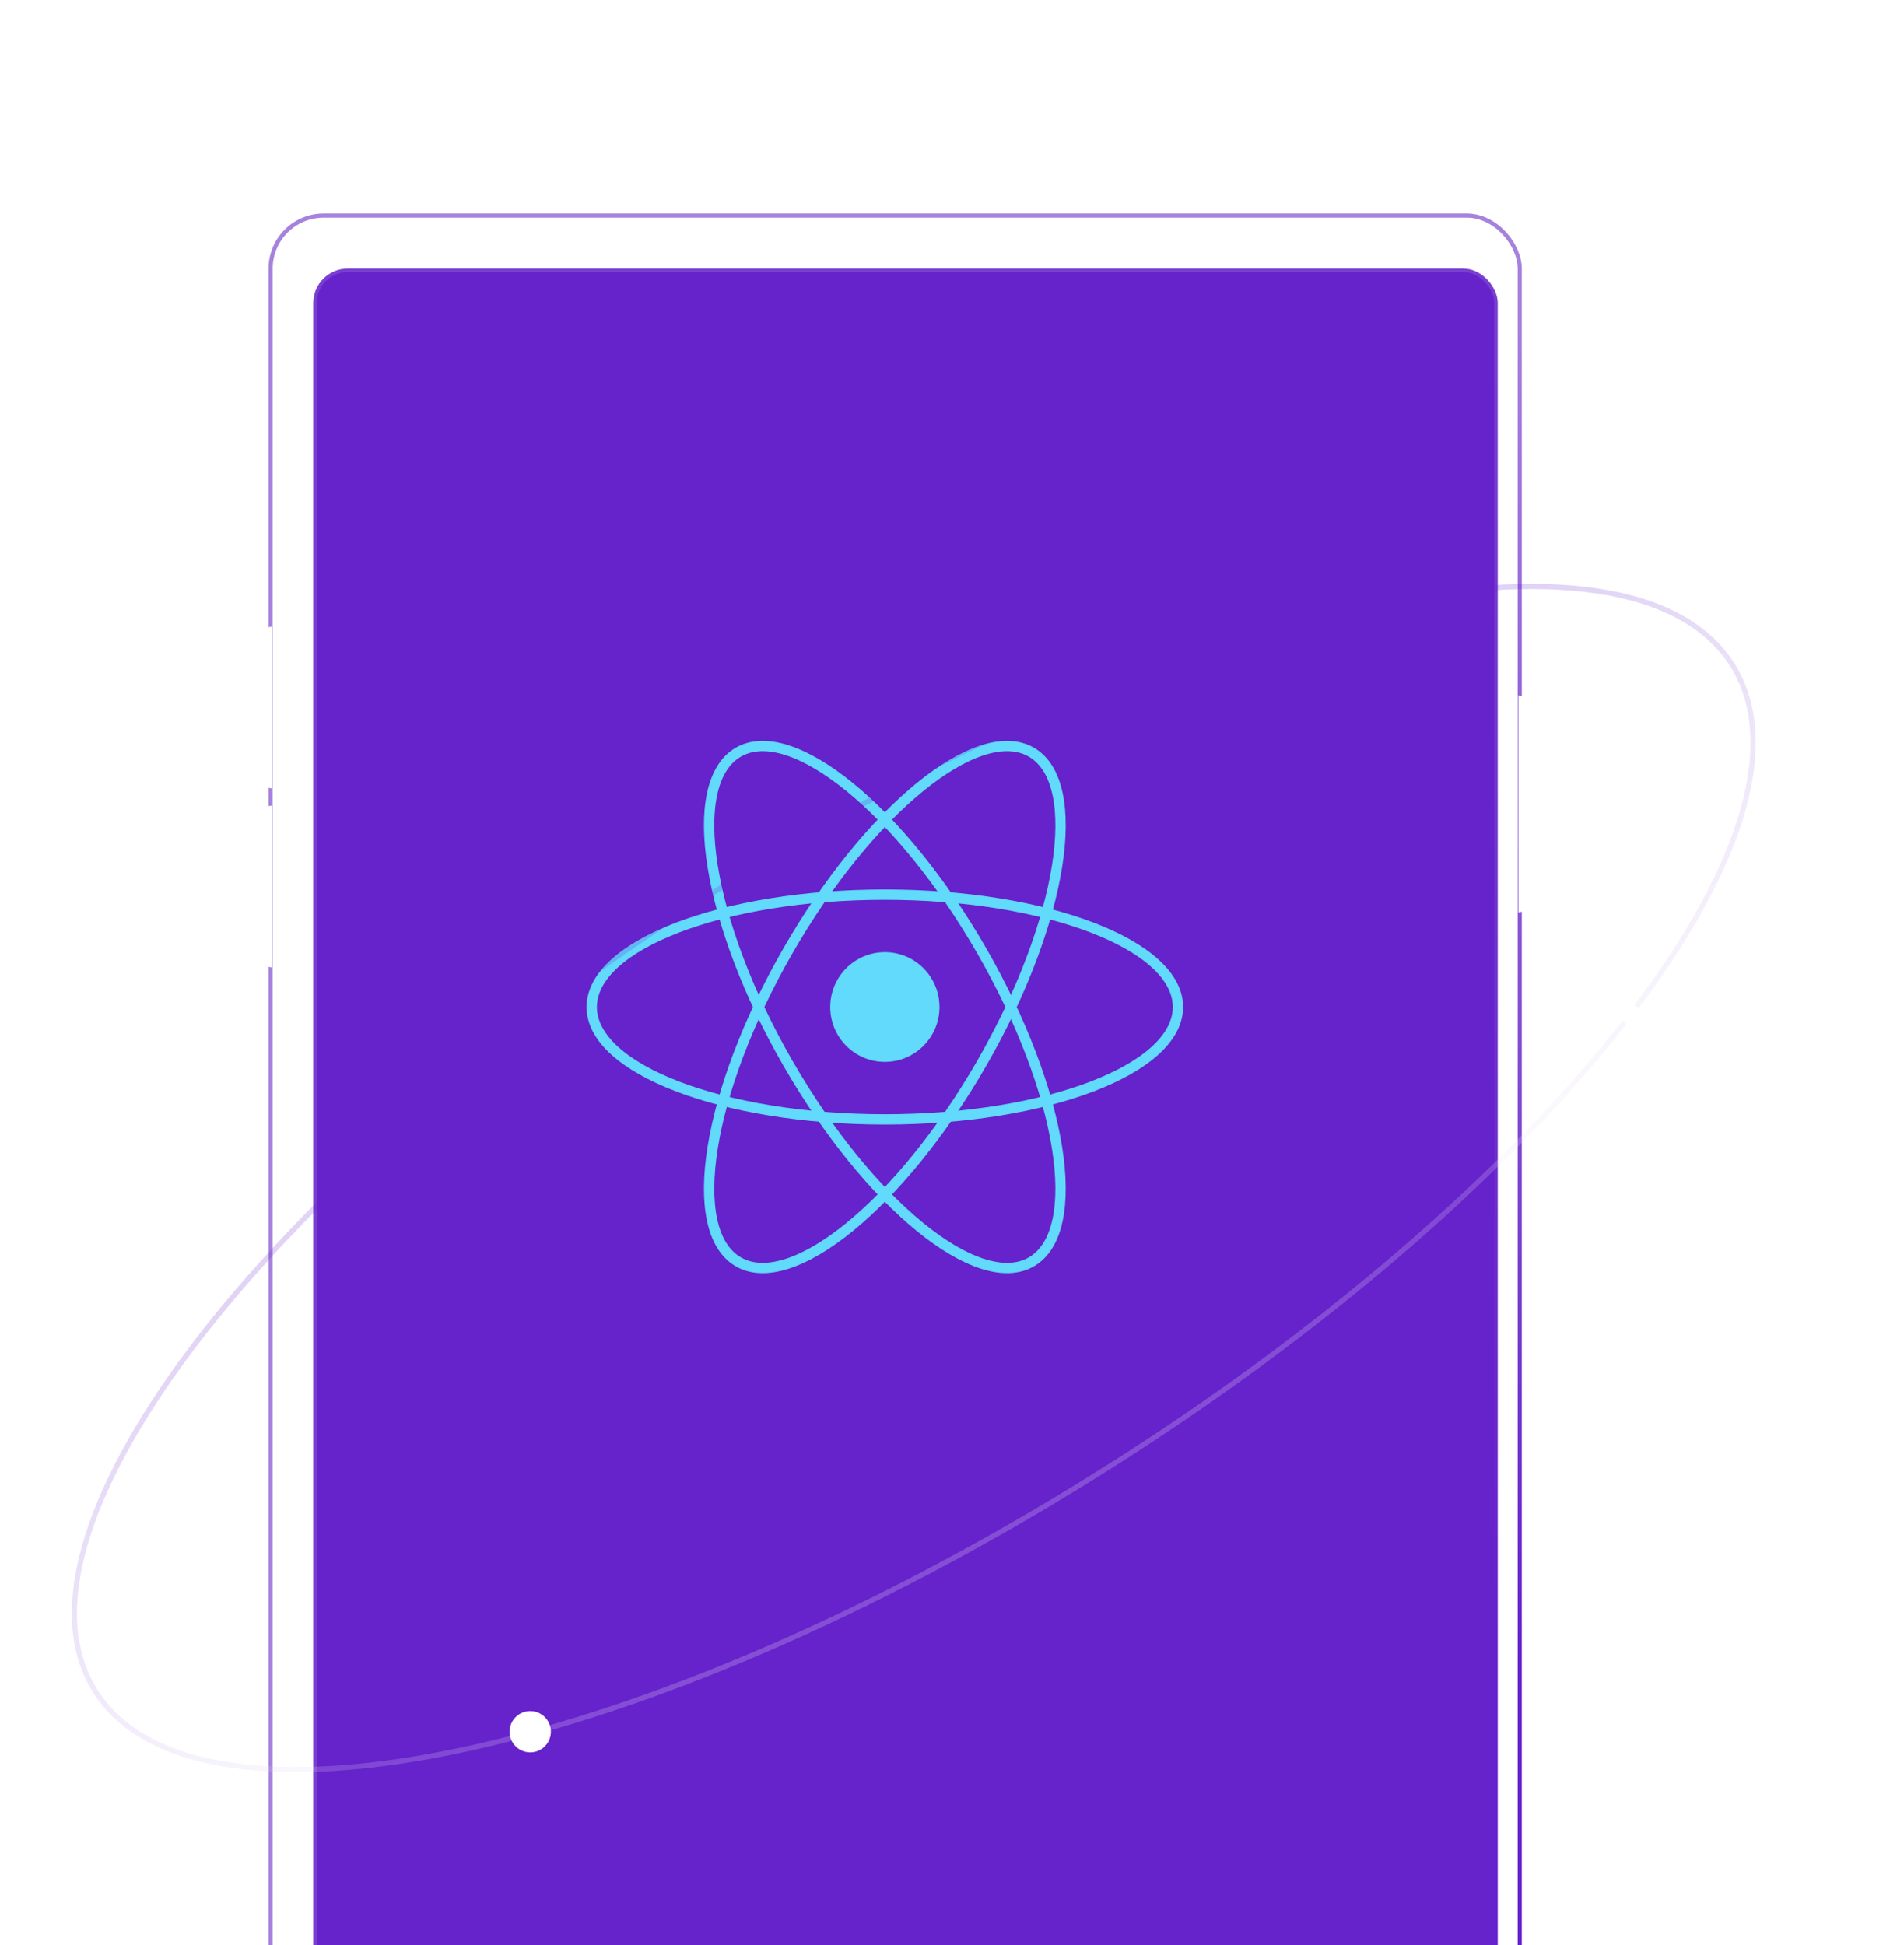 <svg width="553" height="565" viewBox="0 0 553 565" fill="none" xmlns="http://www.w3.org/2000/svg">
<g clip-path="url(#clip0_7435_26359)">
<rect x="78.6" y="62.6" width="362.8" height="592.8" rx="15.4" stroke="url(#paint0_linear_7435_26359)" stroke-width="1.2"/>
<path d="M76 185C76 183.343 77.343 182 79 182V229C77.343 229 76 227.657 76 226V185Z" fill="white"/>
<path d="M444 205C444 203.343 442.657 202 441 202V265C442.657 265 444 263.657 444 262V205Z" fill="white"/>
<path d="M76 237C76 235.343 77.343 234 79 234V281C77.343 281 76 279.657 76 278V237Z" fill="white"/>
<g filter="url(#filter0_d_7435_26359)">
<rect x="88" y="73" width="344" height="583" rx="10" fill="#6622CB"/>
<rect x="88.5" y="73.5" width="343" height="582" rx="9.5" stroke="url(#paint1_linear_7435_26359)" stroke-opacity="0.3"/>
</g>
<g clip-path="url(#clip1_7435_26359)">
<path d="M256.998 308.428C265.76 308.428 272.863 301.297 272.863 292.5C272.863 283.703 265.76 276.572 256.998 276.572C248.236 276.572 241.133 283.703 241.133 292.5C241.133 301.297 248.236 308.428 256.998 308.428Z" fill="#61DAFB"/>
<path d="M256.998 325.134C304.014 325.134 342.128 310.523 342.128 292.5C342.128 274.477 304.014 259.866 256.998 259.866C209.981 259.866 171.867 274.477 171.867 292.5C171.867 310.523 209.981 325.134 256.998 325.134Z" stroke="#61DAFB" stroke-width="3"/>
<path d="M228.844 308.817C252.352 349.696 284.012 375.53 299.559 366.519C315.106 357.507 308.651 317.062 285.143 276.183C261.635 235.304 229.975 209.47 214.429 218.481C198.882 227.493 205.336 267.938 228.844 308.817Z" stroke="#61DAFB" stroke-width="3"/>
<path d="M228.847 276.183C205.338 317.063 198.884 357.507 214.431 366.519C229.977 375.53 261.638 349.696 285.146 308.817C308.654 267.938 315.108 227.493 299.561 218.481C284.015 209.47 252.355 235.304 228.847 276.183Z" stroke="#61DAFB" stroke-width="3"/>
</g>
<path opacity="0.2" d="M503.181 193.183C510.494 204.856 510.986 220.148 505.434 237.928C499.882 255.706 488.313 275.871 471.67 297.164C438.387 339.744 384.915 386.703 319.132 427.917C253.35 469.131 187.768 496.762 134.934 508.136C108.513 513.824 85.321 515.436 66.903 512.677C48.481 509.917 34.935 502.803 27.622 491.13C20.308 479.457 19.816 464.164 25.369 446.384C30.921 428.606 42.489 408.442 59.133 387.149C92.415 344.568 145.888 297.61 211.671 256.396C277.453 215.182 343.034 187.55 395.869 176.177C422.289 170.489 445.481 168.876 463.9 171.635C482.321 174.395 495.868 181.51 503.181 193.183Z" stroke="url(#paint2_linear_7435_26359)" stroke-width="1.5"/>
<circle cx="154" cy="503" r="6" fill="white"/>
<circle cx="474" cy="295" r="3" fill="white"/>
</g>
<defs>
<filter id="filter0_d_7435_26359" x="66" y="53" width="394" height="633" filterUnits="userSpaceOnUse" color-interpolation-filters="sRGB">
<feFlood flood-opacity="0" result="BackgroundImageFix"/>
<feColorMatrix in="SourceAlpha" type="matrix" values="0 0 0 0 0 0 0 0 0 0 0 0 0 0 0 0 0 0 127 0" result="hardAlpha"/>
<feOffset dx="3" dy="5"/>
<feGaussianBlur stdDeviation="12.5"/>
<feComposite in2="hardAlpha" operator="out"/>
<feColorMatrix type="matrix" values="0 0 0 0 0 0 0 0 0 0 0 0 0 0 0 0 0 0 0.15 0"/>
<feBlend mode="normal" in2="BackgroundImageFix" result="effect1_dropShadow_7435_26359"/>
<feBlend mode="normal" in="SourceGraphic" in2="effect1_dropShadow_7435_26359" result="shape"/>
</filter>
<linearGradient id="paint0_linear_7435_26359" x1="511.832" y1="376.094" x2="164.289" y2="143.686" gradientUnits="userSpaceOnUse">
<stop stop-color="#6622CB"/>
<stop offset="0.515" stop-color="#A681DD"/>
</linearGradient>
<linearGradient id="paint1_linear_7435_26359" x1="497.995" y1="381.277" x2="161.984" y2="164.921" gradientUnits="userSpaceOnUse">
<stop stop-color="#6622CB"/>
<stop offset="0.515" stop-color="#A681DD"/>
</linearGradient>
<linearGradient id="paint2_linear_7435_26359" x1="388.711" y1="387.783" x2="310.236" y2="244.174" gradientUnits="userSpaceOnUse">
<stop offset="0.015" stop-color="white"/>
<stop offset="1" stop-color="#6622CB"/>
</linearGradient>
<clipPath id="clip0_7435_26359">
<rect width="553" height="565" fill="white"/>
</clipPath>
<clipPath id="clip1_7435_26359">
<rect width="178" height="159" fill="white" transform="translate(168 213)"/>
</clipPath>
</defs>
</svg>

